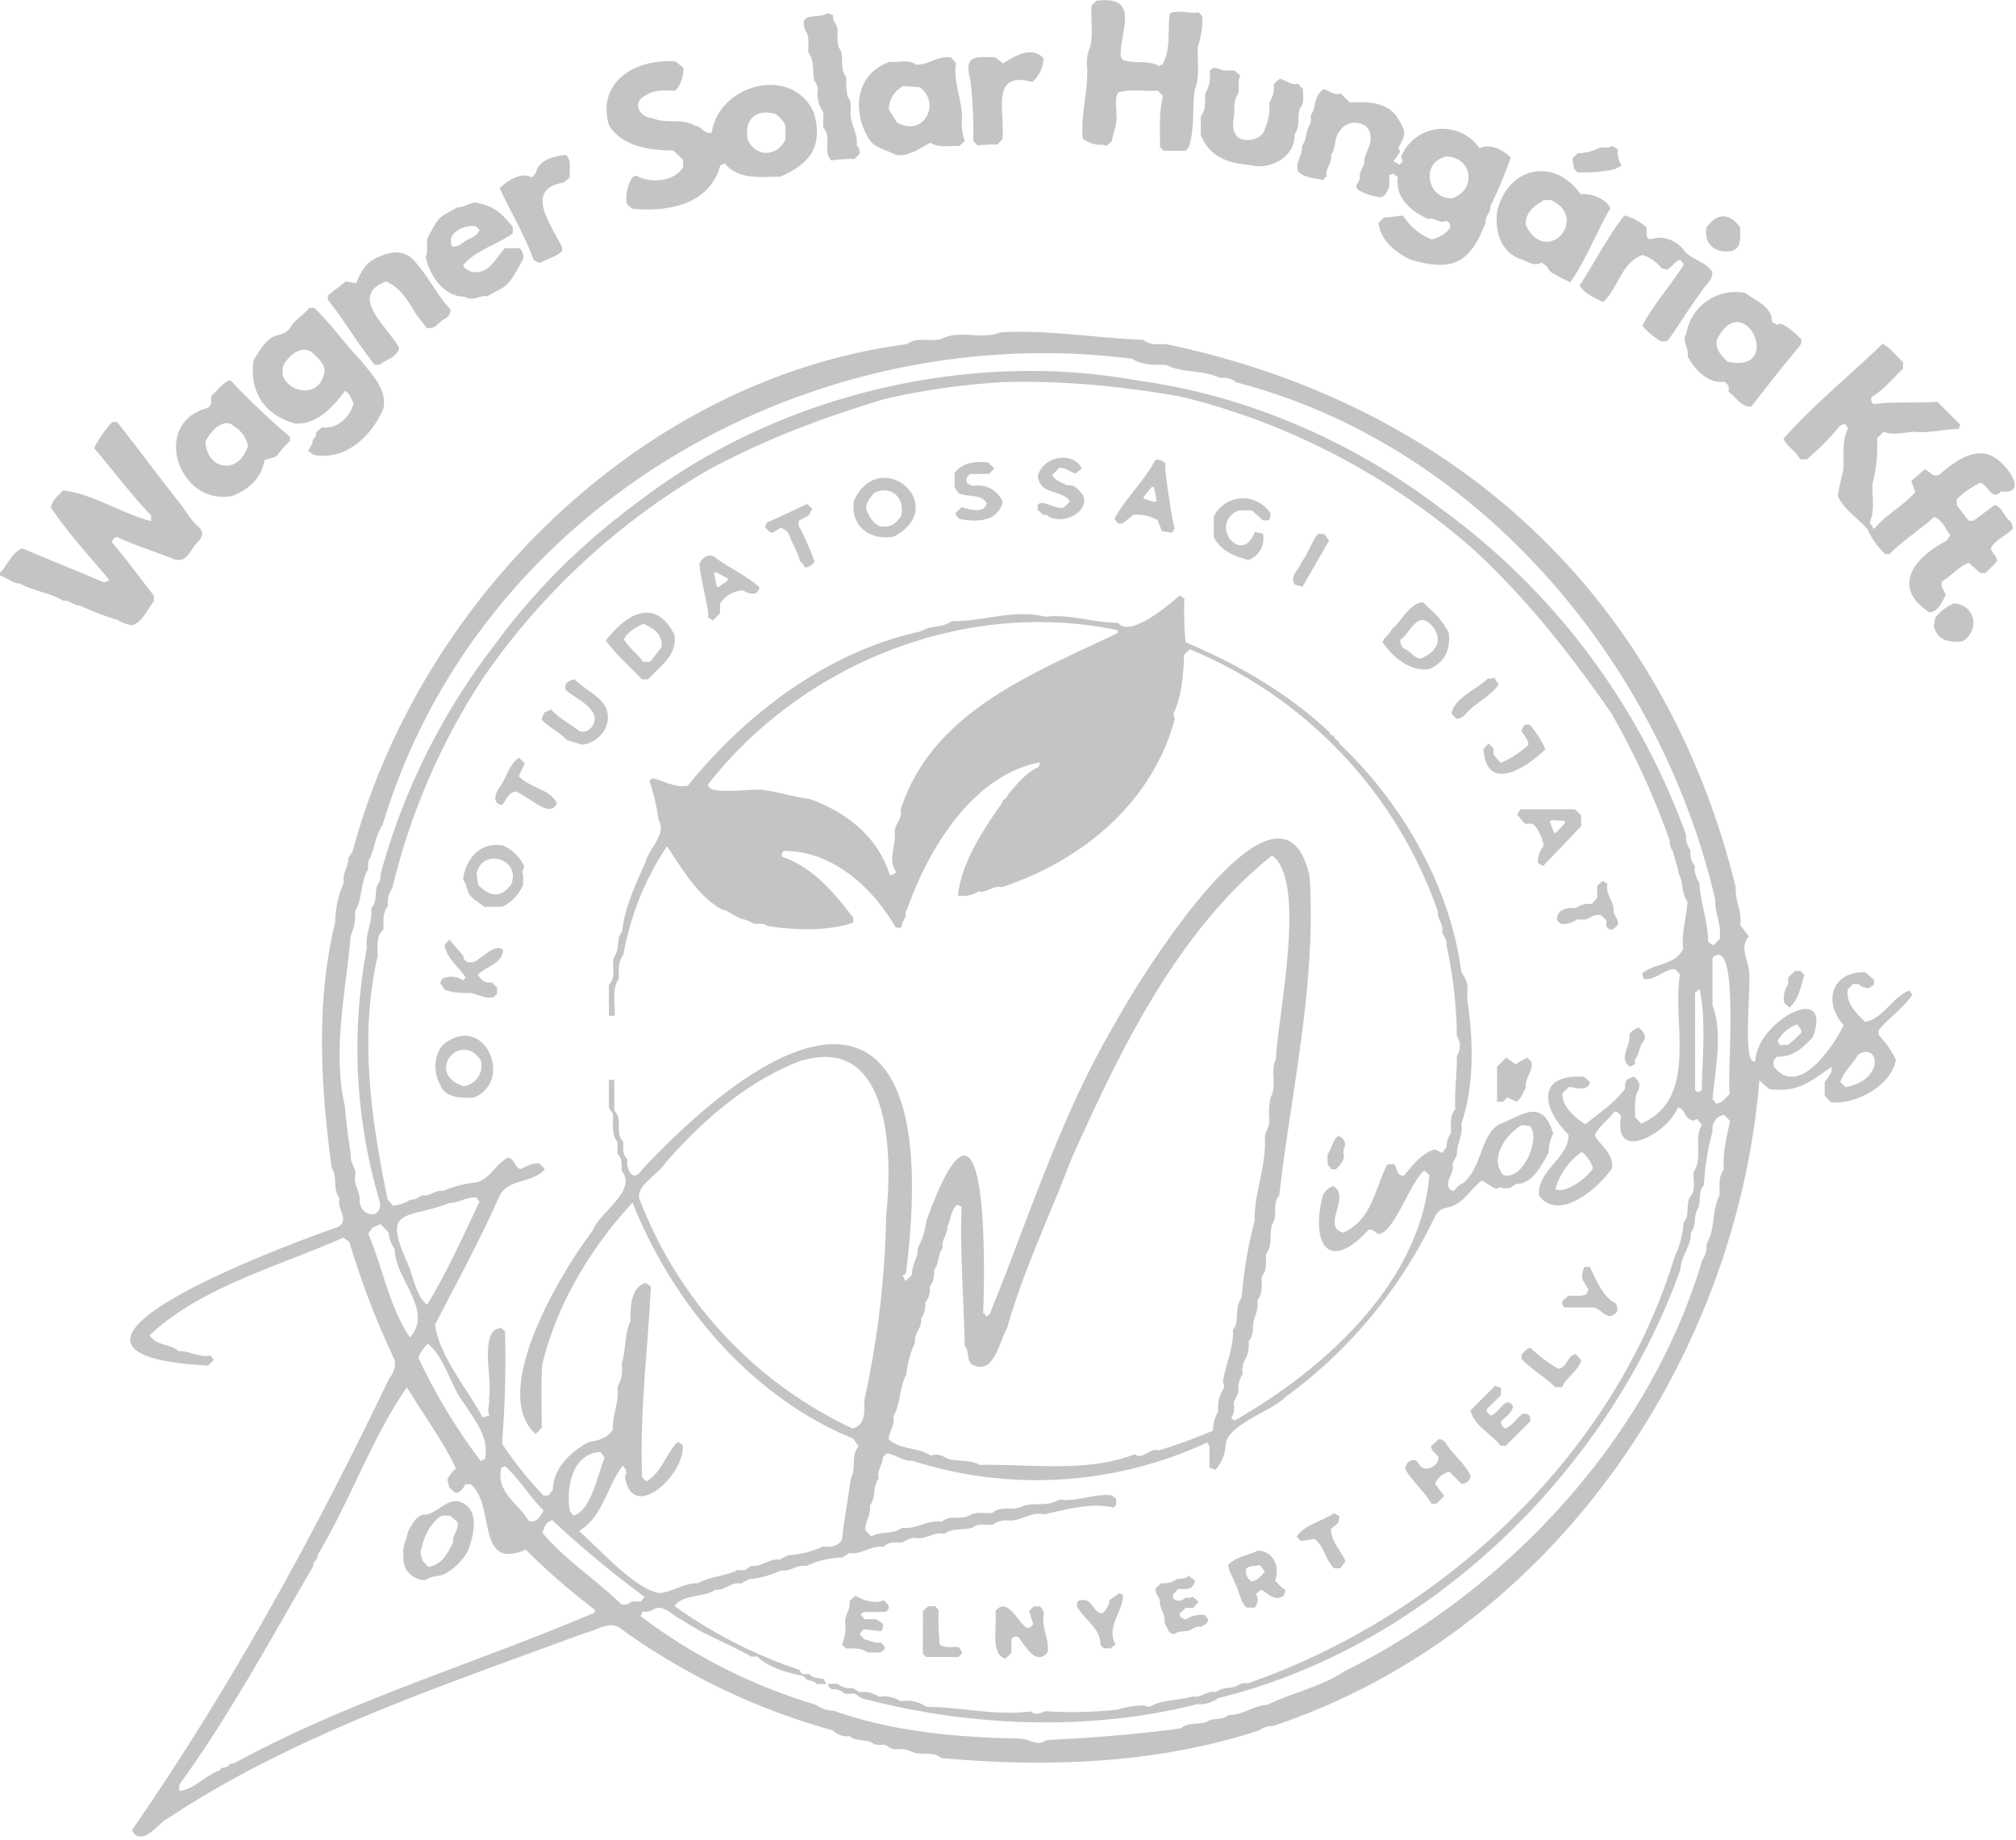 <svg xmlns="http://www.w3.org/2000/svg" width="332" height="303" fill="none"><g fill="#C4C4C4" clip-path="url(#a)"><path d="M318.543 85.14c-2.45 2.15-5.05 3.84-7.41 6.12h-.68a13.308 13.308 0 0 1-2.9-4.06c-1.55-1.89-3.91-3.24-4.9-5.54.22-1.47.59-2.93.94-4.38.1-2.26-.33-4.59.73-6.68l-.35-.68a1.14 1.14 0 0 0-1.2.49 38.676 38.676 0 0 1-5.23 5.24h-1.1c-.6-1.29-2.07-2-2.74-3.39 5-5.63 10.89-10.39 16.3-15.62 1.42.7 2.22 2 3.4 3v1.09c-1.69 1.57-3.16 3.46-5.21 4.67-.06.43-.13.82.35 1.16 3.36-.45 7-.12 10.51-.39l3.76 3.76-.25.73c-2.53 0-4.76.73-7.3.46-1.61.07-3.56.65-5.07 0l-1.08 1.06a23.446 23.446 0 0 1-.71 7.31c-.18 2.2.44 4.51-.51 6.57l.71 1.07c2-2.4 4.73-3.72 6.81-6.07-.23-.64-.44-1.24-.65-1.86l2.24-1.92 1.41 1h.83c2.48-2.1 6-5 9.33-2.86 1.76 1 5.66 6.07 1 5.52-1.67 1.64-2.07-1.09-3.49-1.43a15.137 15.137 0 0 0-3.83 2.71v1l1.95 2.54h.8l3.47-2.57c1.24.32 1.52 1.78 2.42 2.53a1.577 1.577 0 0 1 .55 1.4c-1.06 1.11-2.88 1.76-3.58 3.16.14.85 1.06 1.34 1 2.2l-1.89 1.9h-.84l-1.93-1.69c-1.73.68-2.87 2.2-4.39 3.07-.28 1 .42 1.53.61 2.26-1.17 2.24-1.41 2.5-2.61 2.87-6.51-4.13-2.57-9.12 2.74-11.81l.65-.93c-.89-1.1-1.27-2.46-2.66-3.01Zm-91.54-48.39.88-.89 3.19-.35a9.645 9.645 0 0 0 4.72 3.93 5.746 5.746 0 0 0 3-1.83v-.71l-.59-.59c-.9.74-2-.61-3-.24-2.79-1.2-5.49-3.53-5-6.86l-.71-.61-.7.23v2c-.43.64-.56 1.47-1.42 1.67a10.007 10.007 0 0 1-3.82-1.29l-.24-.54.65-1.26c-.25-.87.5-1.74.71-2.57-.07-1.64 1.33-2.77 1-4.52-.16-2.51-3.89-2.74-4.92-.86-1.15 1.17-.61 2.69-1.55 4.09.26 1.12-1 2.26-.73 3.47l-.64.65c-1.25-.37-3-.3-4.08-1.48-.51-1.57.89-2.71.64-4.12.77-1 .58-2 1.15-3.23.33-.542.434-1.192.29-1.81 1.08-1.53.31-2.9 2.09-4.32.94.1 1.69 1.09 2.85.68l1.51 1.49c2.88-.17 6.36-.13 8 2.74 1.5 2.36 1 2.88 0 4.72.11.25.31.46.25.74l-1.07 1.47 1 .57.55-.52-.29-.73a7.371 7.371 0 0 1 12.91-1.48c1.83-.78 3.87.26 5.17 1.57a79.867 79.867 0 0 1-3.36 8c.12 1-.94 1.67-.78 2.68-2.54 6.68-5.43 8.19-12.37 6.12-2.59-1.23-4.84-3.12-5.29-6.01Zm11.48-11c-4.65.62-3.58 7.07.67 6.91 3.9-1.32 3.49-6.51-.72-6.88l.05-.03ZM21.76 103a6.782 6.782 0 0 1-2.38-.89 46.738 46.738 0 0 1-6.22-2.38c-1 0-1.66-.87-2.66-.82a.75.75 0 0 1-.5-.21c-2.11-1.11-4.58-1.42-6.73-2.59C2 96.1 1.14 95.1 0 94.8v-.48c1.36-1.3 1.87-3.38 3.74-4 4.16 1.84 8.5 3.5 12.72 5.33.68.31.85.3 1.54-.13-3.23-3.91-6.82-7.71-9.62-11.94.28-1.31 1.26-2 2-2.81 4.94.58 9.63 3.81 14.5 5.06v-.93c-3.33-3.49-6.28-7.45-9.39-11.11a20.332 20.332 0 0 1 3-4.3h.78c3.46 4.36 6.77 8.87 10.22 13.25 1.1 1.3 1.83 2.87 3.16 4 .89.77.82 1.51.08 2.37-1.33 1.17-1.84 3.71-4 3-3.12-1.24-6.46-2.25-9.5-3.68a1.11 1.11 0 0 0-.79.9c2.38 2.76 4.56 5.82 6.91 8.77v.9c-1.11 1.36-1.82 3.39-3.59 4Zm106.75-73.9c-3.39 0-6.7.59-9.18-2.18l-.72.33c-1.73 6.52-8.73 7.68-14.51 7.13l-.9-.82a6.303 6.303 0 0 1 1-4.38l.52-.27c2.37 1.31 6.19 1.09 7.78-1.36v-1.24l-1.64-1.53c-3.9 0-8.52-.67-10.6-4.22-2-7.11 4.48-11 11-10.42l1.28 1a5.62 5.62 0 0 1-1.27 3.78c-1.69.05-3.33-.27-4.78.72-2.55 1.06-1.32 3.65 1 3.84 2.32 1 4.88-.11 7 1.25 1.05.05 1.47 1.43 2.71 1.14 1.23-8.17 13.46-11.2 16.88-3.19 1.42 5.44-.58 8.22-5.57 10.42Zm-.72-10.32c-3.33-.9-5.19.77-4.68 4.2 1.39 3 4.85 2.86 6.24 0-.07-2.32.51-2.31-1.56-4.2Zm63.728-2.99-.85-.85c-2.1.13-4.43-.31-6.5.27-.66 1.11-.25 2.49-.33 3.72.23 1.54-.55 2.86-.73 4.3l-.92.84-.47-.24a4.822 4.822 0 0 1-3.41-1c-.37-4.13.94-7.83.72-11.9a6.011 6.011 0 0 1 .53-3.25c.47-2.2.07-4.51.19-6.75l.81-.8c7.35-.92 3.87 4.85 4 9.11l.31.62c1.85.74 4.06-.05 6 1l.58-.25c1.44-2.62.78-5.58 1.2-8.41 1.49-.65 3.13.13 4.75-.17l.59.66a13.1 13.1 0 0 1-.71 4.9c-.17 2.4.4 4.94-.52 7.22-.48 3.16.05 6.36-1 9.47l-.51.55h-3.62l-.6-.6c.02-2.86-.19-5.75.49-8.44ZM51.732 74.94l-1-.68c.28-.56.74-1.05.74-1.54s.8-.83.55-1.47l1-.87c2.42.38 4.64-1.63 5.22-4-.4-.58-.52-1.5-1.41-2-2 2.63-4.71 5.68-8.29 5.36-5-1.39-7.58-5.37-6.77-10.43 1.08-1.7 2.12-3.82 4.3-4.19a2.82 2.82 0 0 0 1.93-1.46c.76-1.18 2.09-1.83 2.89-2.94h.87c2.76 2.62 4.93 5.8 7.58 8.55 1.82 2.36 4.45 4.8 3.8 8-1.94 4.59-6.21 8.59-11.41 7.67Zm-5.18-14.45v1.37c1.22 3 5.8 3.5 6.72 0 .66-1.47-.6-2.55-1.52-3.49-1.81-1.91-4.4.15-5.2 2.12ZM291.81 53l.88.52c.63-.89 3.38 1.74 3.92 2.32a1.435 1.435 0 0 1-.36 1.3c-2.66 3.21-5.28 6.5-7.82 9.8-1.65.22-2.51-1.56-3.75-2.41v-1l-.68-.66c-2.72.39-4.9-2-6.09-4.18.3-1.31-1-2.52-.2-3.74a8.224 8.224 0 0 1 6.449-6.691 8.223 8.223 0 0 1 3.271-.01c1.69 1.33 4.45 2.24 4.38 4.75Zm-9.1 3c-.25 1.56.84 2.69 1.8 3.57C294 61.66 287.2 47 282.71 56ZM158.879 23.22l-.92.84c-1.53-.1-3.32.35-4.74-.55-1.82.9-3.52 2.36-5.68 2-1.5-.83-3.68-1.12-4.56-2.8-2.7-4.64-2-10.59 3.57-12.54 1.33.19 3.15-.47 4.28.48 2.14.06 3.69-1.56 5.79-1.18l.81.89c-.48 3.13 1 6 1 9.11a8.688 8.688 0 0 0 .45 3.75ZM146.369 18l1.32 2.15c4.3 2.57 7.42-3.06 3.79-5.78l-2.71-.2a4.365 4.365 0 0 0-2.4 3.83Zm112.234 28.48a25.146 25.146 0 0 1-2.6-1.33 2.06 2.06 0 0 1-1.14-1.06c-.14-.36-.67-.58-1-.86-1.23.76-2.26-.2-3.43-.55-3.29-1.17-4.26-4.53-3.89-7.77 1.62-7.31 9.32-9.22 13.76-2.92 1.67-.17 4.14.67 4.89 2.31-2.31 3.98-3.95 8.43-6.59 12.18Zm-7.33-9.36c3.43 6.86 10.57-1.18 4.15-4.17h-1.14c-1.64.95-3.14 2.05-3.01 4.17ZM38.354 81.66c-9 1.85-13.65-12.15-4.06-14.49l.48-.66v-1.29c1-.82 1.72-2.1 3.16-2.62 3.084 3.3 6.36 6.415 9.81 9.33v.72a16.876 16.876 0 0 0-2 2.24c-.43.63-1.56.55-2.18.91-.56 3-2.49 4.72-5.21 5.86Zm-4.52-8.89c.27 4.75 5.58 5.48 7 .65a4.89 4.89 0 0 0-2.25-3.18c-1.72-1.65-4.04.87-4.75 2.53Zm240.719-16.55h-1a11.905 11.905 0 0 1-3.09-2.57c1.87-3.58 4.75-6.69 6.85-10.12l-.64-.73c-.91.14-1.26 1.29-2.22 1.59l-.85-.24a6.243 6.243 0 0 0-3.11-2.15c-3.52 1.26-3.95 5.42-6.48 7.75-1.34-.62-3.1-1.43-3.88-2.73 2.51-3.8 4.53-7.95 7.38-11.53a8.836 8.836 0 0 1 3.68 2c-.25 3.1.87 1.37 2.61 1.7a5.147 5.147 0 0 1 3.49 2c1.09 1.53 3.5 1.81 4.65 3.53.3 1.34-1.23 2.27-1.8 3.39-1.98 2.59-3.66 5.52-5.59 8.11ZM54 49.38v-.73l2.95-2.29 1.73.3c.72-1.93 1.73-3.67 3.73-4.35 1.72-.82 3.6-1.16 5.24.09 2.57 2.42 4 5.83 6.52 8.55a1.51 1.51 0 0 1-.91 1.54c-1 .48-1.54 1.87-3 1.51l-1.88-2.46c-1.26-2.13-2.43-4.11-4.78-5.18-6.45 2.37.45 7.6 2.15 11-.5 1.55-2 1.73-3.18 2.71h-.87c-2.76-3.42-5-7.3-7.7-10.69Zm143.75-27.19v-3c.7-1.13.72-1.27.72-3.76a5.36 5.36 0 0 0 .72-3.69c.65-1 1.5-.36 2.31-.13h1.8l.95.85c-.48.92-.13 1.89-.3 2.87a4.396 4.396 0 0 0-.69 2.4c.16 1.52-.66 3 .27 4.49.93 1.49 4.37.9 4.72-.88.644-1.4.913-2.945.78-4.48a4.19 4.19 0 0 0 .72-3l1-.89c.92.17 2 1.2 3 .79l.85.93c-.09.88.28 2.15-.4 2.94-.76 1.41.1 3.05-1 4.48.2 3.68-4.08 6-7.29 5.07-3.58-.24-6.81-1.37-8.16-4.99ZM70.102 42.25c.5-.9 0-1.91.34-3.1 2.11-4 1.83-3.13 4.82-5 1.07.12 2.49-1.09 3.5-.7 2.71.58 4 1.83 5.68 3.92v1.08c-2.59 1.83-6.11 2.78-8.16 5.21.18.63.74.74 1.15 1.05 3.06.7 4-2 5.71-3.83h2.42a1.91 1.91 0 0 1 .58 1.81c-2.82 5.24-2.71 4.19-5.89 6.11-1-.23-2 .57-3 .36a4.092 4.092 0 0 0-1.65-.37c-2.92-.52-4.94-3.7-5.5-6.54Zm8.19-5c-1.83-.26-4.86 1.12-3.86 3.31 1 .24 1.55-.49 2.29-.91.74-.42 1.91-.81 2.27-1.78l-.7-.62Zm57.3-18.76a5.547 5.547 0 0 1-1-3.15 2.138 2.138 0 0 0-.47-2c-.42-1.59.11-3.27-1-4.66-.07-1.13.26-2.59-.47-3.62-1.32-3.36 2.16-1.77 3.67-2.92l.89.37c-.15.75.36 1.31.71 2.07.07 1.14-.27 2.71.52 3.71.55 1.43-.19 3.09.92 4.36a13.776 13.776 0 0 0 .24 3.33c.69.7.5 1.6.47 2.44-.14 1.93 1.27 3.53 1 5.47a1.606 1.606 0 0 1 .46 1.48l-.82.81a25.694 25.694 0 0 0-3.83.24c-1.42-1.52.18-3.86-1.33-5.43l.04-2.5ZM82.281 31c1.33-1.24 3.4-2.73 5.29-1.79a2 2 0 0 0 .78-1.08c.6-1.89 3.13-2.48 4.87-2.61 1 1 .46 2.41.61 3.7l-1 .84c-6.69 1.14-2 7-.24 10.71v.56c-1 1-2.47 1.28-3.71 2l-1-.51c-1.48-4.1-3.76-7.9-5.6-11.82Zm89.556-21.42a5.362 5.362 0 0 1-1.84 3.93c-7.06-2-4.43 5.17-4.92 9.44l-.81.85a19.78 19.78 0 0 0-3.25.16l-.74-.74c.077-3.34-.08-6.682-.47-10-1.13-4.12.74-3.9 4.11-3.77l1.25 1c1.95-1.23 4.77-2.95 6.67-.87Zm146.616 93.59.27-1.48a7.89 7.89 0 0 1 3.07-2.31c3.4.21 4.4 4.26 1.43 6.25-2.15.19-4.03.01-4.77-2.46ZM286.546 37.4c0 1.46.4 3.29-1.29 3.94-2.69.43-4.72-1-4.23-3.88 1.9-2.59 3.85-2.27 5.52-.06Zm-26.754-9.02-.53-.53-.34-1.71.91-.91a7.74 7.74 0 0 0 3.66-.93c.57-.1 1.31.23 2-.26l.93.54a4 4 0 0 0 .64 2.68l-1.14.62a25.233 25.233 0 0 1-6.13.5Zm34.681 133.75V161l1.15-1.08h.91l.63.7c-.73 2.08-.84 3.82-2.47 5.33l-.89-.81a4.176 4.176 0 0 1 .67-3.01ZM165.188 62.94c-25.42 1.45-50.39 11.18-69.57 28.79l-.29-.29c26.53-27.71 72.29-37.67 106.48-24.75-11.81-2.4-24.13-4.14-36.62-3.75Zm-58.495 48.95h-1c-2-2.19-4.18-4-5.92-6.39 3.34-4.36 8.09-7.26 11.31-.91.47 3.28-2.37 5.19-4.39 7.3Zm-.78-9.16c-1.23.67-2.5 1.26-3.17 2.57.82 1.36 2.27 2.45 3.17 3.69h1.15l1.87-2.37c.26-2.15-1.33-3.18-3.02-3.89Zm121.743 2.98c.4-.82 1.25-1.28 1.55-2.1 1.7-1.32 2.84-4.23 5.1-4.41 2.64 2.4 3 2.82 4.24 4.91.42 2.81-.57 5-3.24 6.11-3.13.4-6.06-2.07-7.65-4.51Zm6.31 2.74c3.07-1.17 3.86-3.78 1.2-6-2-1.35-3.09 2-4.53 2.89a1.468 1.468 0 0 0 .83 1.61c.96.42 1.35 1.44 2.53 1.5h-.03ZM77.997 180.78c-2 .09-4.74.1-5.54-2.21-1.27-2.17-1-5.95 1.44-7.15 6.25-3.86 10.58 6.8 4.1 9.36Zm1.2-6.09c-3.3-5.14-9.35 2.1-2.86 4.21a3.385 3.385 0 0 0 2.908-2.785 3.39 3.39 0 0 0-.058-1.425h.01Z"/><path d="M140.627 82.43c4.41-9.21 16 .89 6.58 5.95-4.03.69-7.21-1.74-6.58-5.95Zm4.37 4.28c1.89.08 2.25-.3 3.36-1.63.86-2.81-1.5-5.37-4.4-3.89-.59.67-1.59 1.92-1.25 2.84.5 1.03.96 2.15 2.29 2.68Zm-62.135 52.55a6.935 6.935 0 0 1 3.47 3.45l-.34 1c.36.66.06 1.41.16 2a7.004 7.004 0 0 1-3.45 3.64h-3c-.89-.87-2.52-1.47-2.71-2.87 0-.14-.23-.27-.21-.38.09-.62-.63-1-.49-1.6.6-3.3 3-5.92 6.57-5.24Zm1.32 6.43c1.71-4.29-4.87-6.15-5.71-1.75l.29 1.82c1.91 1.92 3.61 2.24 5.42-.07Zm85.308 119.64.76-.76h1a1.707 1.707 0 0 1 .57 1.8c-.16 2 1 3.71.71 5.75-1.83 2.36-3.7-1-4.79-2.45a.922.922 0 0 0-1.17.26v2.26l-1 1c-2.58-.71-1.29-5.66-1.65-7.83 1.94-2.48 3.58 1.67 5.13 2.73.64.18.81-.36 1.1-.56l-.66-2.2Zm32.808-7.62c1.4-1.42 2.95-1.39 4.87-2.33 2.05.07 3.78 2 2.82 5 .56.45.93 1.14 1.73 1.44l-.3 1c-1.48 1-2.46-.3-3.76-1l-.83.73a1.772 1.772 0 0 1-.24 2.23h-1.3c-1.09-1.06-1.22-2.89-2-4.21-.29-.96-1.02-1.83-.99-2.86Zm2.91.7a1.998 1.998 0 0 0 .9 2.06c.9-.23.91-.23 2.19-1.59l-.82-1.12c-.81.24-1.71 0-2.27.65Zm35.473-14.02-2-2a3.388 3.388 0 0 0-2.35 2l1.5 2-1.27 1.27h-.83c-1.18-2.06-3.2-3.7-4.34-5.74.2-1 .66-1.53 1.78-1.42.202.227.392.464.57.71.8 1.48 3.44.22 3.12-1.33-.51-.54-1.15-1-1.2-1.68l1.34-1.2a1.532 1.532 0 0 1 1.16.82c1.21 1.78 3.09 3.29 4.05 5.27a1.576 1.576 0 0 1-.53.927c-.28.237-.634.369-1 .373ZM80.997 161.81l.87.85v1l-.6.59c-1.57.31-2.68-.65-4.13-.72a11.005 11.005 0 0 1-3.85-.48l-.81-1.13.36-.74a3.532 3.532 0 0 1 3.41.28l.45-.45c-1.24-1.87-3.14-3.22-3.5-5.34l.79-.91 2.36 2.71c-.13.52.35.71.61 1h1c1.48-.61 3.32-3.06 4.88-2.07 0 2.3-2.73 2.71-4.15 4.13.55.9 1.23 1.47 2.31 1.28Zm123.001-77.75c-5.14 2.19.51 9.33 2.65 3.54l1.33.3a3.738 3.738 0 0 1-2.43 4.35c-2.23-.71-4.4-1.38-5.65-3.75v-3.44a5.356 5.356 0 0 1 4.01-2.929 5.351 5.351 0 0 1 4.69 1.629c.73.76.77.93.38 1.94h-1l-1.81-1.64h-2.17ZM89.18 118.5l.43-1.13 1.15-.52c1.37 1.52 3 2.27 4.59 3.5 1.54.69 2.89-1.07 2.52-2.56-.88-2-3.25-2.82-4.76-4.2v-.85a2.158 2.158 0 0 1 1.55-.85c1.38 1.45 3.35 2.3 4.64 3.89 2.09 2.82-.19 6.51-3.4 6.87l-2.51-.74c-1.23-1.3-2.93-2.08-4.21-3.41Zm83.133-33.72h-.58l-.85-.85v-.71l.34-.34c1.38-.21 2.62 1.08 4 .7l1-1c-1.45-2.1-4.89-.91-5.31-4.15.83-3.35 5.82-4.18 7.24-1.26l-1 .8c-1-.23-1.69-1-2.74-.9l-1.11 1.14c.44 1 1.49 1.18 2.39 1.73 1.27-.25 1.94.76 2.67 1.61 1.23 2.98-3.89 5.15-6.05 3.23Zm-33.672 186.05a6.465 6.465 0 0 0 .54-3.57c-.1-1.29.95-2.19.73-3.56l.93-.87c1.36.73 3.16 1.4 4.71.74.61.64 1.36 1.19.26 1.92h-3.57l-.52.43.66.76h1.92l1.09.76a1.468 1.468 0 0 1-.31 1.22l-2.84-.33-.7.77.81.91c.93.15 1.73.75 2.71.5l.6.69v.46l-.67.51h-2.13c-1.07-.82-2.33-.66-3.54-.66l-.68-.68Zm55.573-5.02.24.59.8.35a4.606 4.606 0 0 1 3.09-.76 1.463 1.463 0 0 1 .62.94c-.15.54-.7.66-1.13 1a2.092 2.092 0 0 0-1.57.41c-.92.62-2 .05-2.91.84l-.78-.35c-.23-.45-.5-1-.82-1.59.28-1.25-.9-2.4-.72-3.67-.27-.64-.84-1.18-.71-2l.92-.84a3.258 3.258 0 0 0 2.32-.51c.73-.39 1.52 0 2.16-.67l1.09.77c-.4 1.62-1.34 1.41-2.78 1.38l-.83.89c-.33 1.24 1.34 1.32 2 .56.41-.08.87.18 1.19-.21l1 .88-.89 1h-1.23l-1.06.99Zm53.016-31.73c-.16.69.31.88.62 1.22 1.21-.49 1.87-1.64 2.85-2.43 1-.18 1.46.3 1.29 1.24l-4 4h-.89c-1.46-1.95-4.48-3.37-4.92-5.83l4.06-4.05.94.33v1.22l-2.37 2.36c-.07.46.37.66.69 1 1.38-.28 2.44-3.47 3.66-1.56-.11 1.17-1.29 1.79-1.93 2.5ZM165.143 82.69c-.9 3.33-4.39 3.32-7.14 2.78-.24-.28-.71-.48-.56-1.06l.93-.89c1.24.41 3.82 1.15 4.12-.66-1-1.64-3.1-.86-4.66-1.66l-.63-.94v-2.33c1.16-1.66 3.24-2 5.53-1.77l1 1-.85.9h-3.15l-.57.68v.68a1.57 1.57 0 0 0 1.47.56 4.372 4.372 0 0 1 4.51 2.71Zm84.446 92.6 1.89-1.11.73.7c.34 1.51-1.2 2.82-.92 4.24-.51.88-.75 1.81-1.54 2.33l-1.53-.72-.68.75h-1v-5.8l1.52-1.49 1.53 1.1Zm2.141-52.64c-.12-1-.84-1.58-1.2-2.37l.55-.93h.83a16.199 16.199 0 0 1 2.58 4.05c-3.09 3.1-9.78 7.32-10.17-.05l.83-.89.82.82v1l1.16 1.38a16.076 16.076 0 0 0 4.6-3.01Zm7.742 26.93a3.828 3.828 0 0 1 2.69-.7l.86-1v-2l.91-.79.78.47c-.39 1.81 1.28 3 1 4.75.29.68.86 1.22.73 2-.63.67-1.2 1.3-1.91.24v-1l-.89-.83a2.669 2.669 0 0 0-1.92.46c-.6.44-1.35.23-2 .25a3.89 3.89 0 0 1-2.74.72l-.57-.61c-.12-1.7 1.66-2.14 3.06-1.96ZM82.707 132.57c-1.81-.15-1.07-2.18-.35-3 1.1-1.61 1.44-3.56 3.08-4.78l1 .92-1 2.12c1.71 1.93 5.11 2.08 6.28 4.47-1.18 2.7-4.72-1.3-6.84-1.94-1.16.17-1.51 1.41-2.17 2.21Zm45.935-45.66c-.71.31-1.24.92-1.8.79l-.85-.86.27-.75c2.22-1 4.42-2 6.64-3.09l.87.78-.62 1.13-1.54.81a1.356 1.356 0 0 0 .2 1.38 56.097 56.097 0 0 1 2.34 5.37 2.077 2.077 0 0 1-1.54 1l-.71-1-.12.13c-.28-1.54-1.23-2.84-1.74-4.31-.32-.74-.4-.79-1.4-1.38Zm49.087 176.69c2.42-.58 2.15 2.22 3.86 2.1a3.296 3.296 0 0 0 1.13-2.16l1.6-1.13.64.26c0 2.74-2.87 5.3-1.25 8.16l-.83.65h-1.11l-.55-.55c.09-2.77-2.66-4.1-3.86-6.37 0-.27-.13-.69.37-.96Zm43.85-6.49-.83 1.19h-1.06c-1.4-1.41-1.57-3.54-3.18-4.82l-2.26.32-.71-.71c1.3-2 4.22-2.51 6.15-3.89l.91.55-.22 1.07-1.19 1c-.06 1.95 1.61 3.52 2.39 5.29Zm41.044-41.76h-4.93c-.43-.24-.48-.61-.37-1.11l.93-.81c.9-.15 2 .27 3-.3l.35-.69-1-1.7a3.445 3.445 0 0 1 .33-2.07h.87c1 1.94 1.87 4.31 3.69 5.68.8.24.88.87.86 1.59-1.41 1.83-2.14.13-3.73-.59Zm-110.626 49.99.86-.79h1.14l.58.62a37.16 37.16 0 0 0 .19 5.69c1 .68 2 .29 3.11.44l.52.7v.37l-.55.54h-5.34l-.53-.53.02-7.04ZM259.473 223l.95 1c-.53 1.78-2.391 2.78-3.181 4.47h-1.099c-1.72-1.65-3.85-2.92-5.581-4.64v-.75c.491-.3.701-1 1.491-1.08a23.944 23.944 0 0 0 4.569 3.44c1.55-.25 1.381-2.1 2.851-2.44ZM214.507 96.63l-1.29-.33c-.91-1.47.72-2.47 1.18-3.79 1.09-1.44 1.56-3.22 2.65-4.58h1l.83 1.1-4.37 7.6Zm25.402 21.78-.87-.86c.43-2.68 4.26-4 6.07-5.88l.21.16.79-.23.44.82.16-.16v.63c-1.53 2-3.85 2.93-5.44 4.82a2.434 2.434 0 0 1-1.36.7Zm29.358 56.81-.84.49c-2.05-1.49.28-3.48-.14-5.31.375-.568.95-.974 1.61-1.14.89.77 1.43 1.53.52 2.53-.49.85-.47 1.9-1.13 2.67-.12.13-.02.46-.02.76Zm-50.634 14.87c.78-1 .74-2.27 1.78-3a1.54 1.54 0 0 1 1.08 1.72c-.24.407-.312.891-.2 1.35.14 1.06-.64 1.73-1.28 2.42h-.78l-.6-.83v-1.66ZM70.076 260.23a3.524 3.524 0 0 1-3.487-2.483 3.522 3.522 0 0 1-.123-1.517c-.31-1.53.53-2.59.72-4 .67-1 1-2.23 2.42-2.76 2.12.21 3.71-2.66 6-2.17 3.53 1.1 2.46 5.51 1.42 8.2a9.428 9.428 0 0 1-4 3.82c-.96.34-1.93.2-2.95.91Zm4.55-6.23c-.22-1.2 1.08-2.07.69-3.37l-1.25-1h-1.25c-1.22.5-3 2.93-3.35 5.34-.45.57 0 1.46.14 2.1l.92 1c2.26-.35 3.16-2.17 4.1-4.07Z"/><path d="m314.928 163.84-.5-.7c-2.77 1.07-4.39 4.7-7.29 5.17-1.49-1.57-3.2-3.05-2.83-5.38l.84-.86h1c.38.58 1 .53 1.55.74l.92-.67v-.75l-1.43-1.25c-5.58-.19-7 4.93-3.57 8.7-1.8 3.71-7.52 12.11-11.53 6.77v-1l.59-.59c2.55.15 4.33-1.51 5.9-3.26 3.32-9.43-9.42-2.38-9.48 4-2.34 1-.58-12.92-1.1-15.06-.24-2-1.5-3.61 0-5.5l-1.42-1.86c.36-2.24-.9-4-.72-6.16-11.76-47.88-46.1-79.44-93.74-89.49-1.32 0-2.71.22-3.83-.72-7.83-.29-15.63-1.68-23.53-1.23-3 1.22-6.28-.33-9.29.88-1.89.94-4.27-.32-6.13 1.07-43.34 5.62-80.1 41.84-91.28 83.58l-.71 1.06c.08 1.28-1 2.56-.72 4a17.28 17.28 0 0 0-1.44 6.62c-3.19 13.05-2.38 27.05-.56 40.38 1 1.61.12 3.53 1.3 5-.57 1.8 1.88 3.74-.43 4.81-9.69 3.37-56.12 20.86-21.26 22.78l.94-.93-.46-.73c-2 .42-3.46-.84-5.26-.7-1.56-1.36-3.61-.76-4.81-2.66 8.65-8.07 21.23-11.28 31.88-16.07l1 .72a138.163 138.163 0 0 0 7.47 19.45 3.684 3.684 0 0 1-.89 3c-12.34 25.77-26.06 50.84-42.38 74.43 1.54 3 4.16-1 5.83-1.89 21-13.92 45.44-21.94 68.65-30.54 1.83-.37 4-2 5.69-1a109.31 109.31 0 0 0 35.27 17 3.275 3.275 0 0 0 2.77.94c1.16 1 2.61.41 3.83 1.19.49.41 1.4.18 1.92.24.69.28 1.1.78 1.88.72a4.903 4.903 0 0 1 2.7.46c1.51.65 3.39-.2 4.74 1 17.8 1.62 35.74.89 52.36-4.56a3.617 3.617 0 0 1 2.27-.72c46.25-15.39 76.4-60.77 80.09-106.31l1.66 1.43c4.81.52 6.57-1.14 10.24-3.68v.82l-1.13 1.74v2.23l1.05 1.05c4.12.43 10-2.83 10.67-7a16.674 16.674 0 0 0-2.85-4.12v-.75c1.8-2.15 4.01-3.58 5.56-5.84Zm-18.93 4.87.64.93v.47a24.554 24.554 0 0 1-2.18 2h-1.36l-.36-.64a5.817 5.817 0 0 1 3.26-2.76Zm-235.36 34.47.71-1 1.33-.57 1.32 1.39a5.17 5.17 0 0 0 1 2.69c0 5 6.5 10.05 2.52 14.59-3.36-4.92-4.52-11.58-6.88-17.1Zm9.69 11.71c-1.94-1.56-2.19-4.67-3.28-7-4.18-9.23 0-7 6.93-9.75 1.46 0 2.79-1 4.46-.91l.52.71c-2.62 5.5-5.37 11.69-8.63 16.95Zm6.26 16.47c1.66 2.71 4 5.32 3.3 8.93l-.73.33a94.885 94.885 0 0 1-10.26-17 6 6 0 0 1 1.57-2.31c2.88 2.34 3.65 6.96 6.12 10.05Zm21.32 34.25c-19.37 8.29-40.57 14.49-59.42 24.85-.57-.19-.78.42-1.21.57-.43.15-.9.05-1.09.56-2.38.75-4.24 3.21-6.67 3.37v-1c8.24-11.37 15-23.89 22.06-36-.11-.76.85-1.09.73-1.85 5.31-8.82 9-19.47 14.71-27.62 2.6 4.36 6 8.91 8.08 13.39a4.823 4.823 0 0 0-1.43 1.82l.33 1.3 1 .87c.79 0 1.24-.67 1.66-1.42h.84c4.18 3.32.76 14.37 9.08 10.78a111.858 111.858 0 0 0 11.39 9.91l-.06.47Zm-15.36-23.84.61-.29c2.38 2.07 4 5 6.37 7.29-.54.87-1 2.09-2.43 1.74-1.84-3.03-5.42-4.68-4.55-8.74Zm21.49 22a1.826 1.826 0 0 1-1.71.46c-4.18-4.06-9.23-7.32-13-11.76.32-.9.51-1.81 1.64-2.08a171.294 171.294 0 0 0 15.2 12.63l-.63.75h-1.5Zm-5.18-24.67.72 1c-1.06 2.41-2.24 8.87-5.17 9.52-.12-.19-.28-.42-.44-.65l-.08.08c-.74-3.65.2-9.67 4.97-9.9v-.05Zm185.05-46.51c-1 1.32-.67 2.83-.72 4.28-1.34 2.47-.63 5.6-2.16 8a3.814 3.814 0 0 1-.71 2.7c-8.61 29.17-31.89 54.25-58.92 67.7-3.86 2.58-8.62 3.51-12.75 5.54-2 0-4.18 1.79-6.36 1.66-1.12 1-2.58.32-3.69 1.2-1.45.37-2.92 0-4.19 1-7.28 1-14.74 1.55-22.1 1.93-1.46 1.18-2.82-.28-4.42-.26-10.4-.19-20.95-1.15-30.49-4.55a5.254 5.254 0 0 1-3-1 91.204 91.204 0 0 1-28.91-14.6l.36-.79a2.467 2.467 0 0 0 2-.47c1.62-.61 3.1 1.35 4.55 1.91 3.6 2.49 7.59 3.84 11.32 6h1c1.83 1.79 5 2.72 7.57 3.18l.58.62c.62.18 1.25.22 1.63.72h1.59l-.47-.82c-.89-.22-1.73-.09-2.3-.81h-1.23l-.46-.71a77.282 77.282 0 0 1-20.54-10.5c1.55-2.09 4.66-1.27 6.74-2.71 1.36.27 2.74-1.35 4.13-1l1.39-.71a15.716 15.716 0 0 0 5.27-1.45c1.39.27 2.68-1 4.14-.72a14.75 14.75 0 0 1 6-1.41l1.11-.75c2 .37 3.61-1.32 5.64-1 .88-.93 2-.68 3.07-.72.75-.36 1.34-.88 2.31-.71 1.64.17 3-1.09 4.65-.73 1.32-1 3.06-.54 4.62-1 .9-.81 2.25-.38 3.3-.48a3.784 3.784 0 0 1 2.68-.71c2.06.18 3.67-1.56 5.76-1 3.74-.78 7.59-2 11.52-1.12l.39-.47v-1l-.76-.55c-2.86-.31-5.72 1.09-8.64.71-2 1.3-4.29.29-6.29 1.2-1.49.69-3.29-.28-4.69 1-1.2.09-2.85-.3-3.95.5-1.41.61-3.12-.19-4.34.94-2.41-.41-4.25 1.34-6.65 1-1.42 1.17-3.46.48-5 1.44l-.93-1c-.25-1.35 1-2.64.69-4.12 1.09-1.37.39-3 1.44-4.45-.32-1.38.69-2.25.72-3.54l.61-.59c1.49.17 2.68 1.33 4.28 1.23a66.818 66.818 0 0 0 48.46-3l.42.53v3.57l1 .37a6.862 6.862 0 0 0 1.66-3.89c-.12-3.42 7.4-5.61 9.9-8.12a78.24 78.24 0 0 0 24.26-29.06c.73-1.43 1-1.83 2.42-2.14 2.64-.55 3.63-3 5.62-4.43l2 1.24c.22 0 .69.22 1-.2.52.45 1.14.13 1.61.23l1-.7c2.79 0 4.21-3.11 5.4-5.18a6.409 6.409 0 0 1 .75-3.11c-1.7-5.45-4.4-3.55-8.3-1.77-3.77 1.25-3.18 7.31-6.65 10-.69.19-1 .87-1.51 1.25-2.17-.86.42-3-.16-4.5.27-.51.49-.94.76-1.44-.16-1.71 1.08-3.32.71-5.13 2.16-6.28 2-13.84 1-20.36-.13-2.05.49-2.49-1-4.68-1.77-13.93-9.74-27.9-20.08-37.59 0-.54-.66-.55-.78-1-.12-.45-.81-.31-.8-.85-6.9-6.49-15-11.14-23.75-14.86a56.753 56.753 0 0 1-.19-7.19l-.8-.52c-1.59 1.47-8.2 7.06-10.11 4.51-4.07 0-7.82-1.49-12-1-5.11-1.34-10.47.86-15.39.71-1.58 1.18-3.46.65-5.08 1.69-15.2 3.26-28.72 13.44-38.41 25.44-2.27.32-3.77-.77-5.8-1.24l-.51.44a34.205 34.205 0 0 1 1.5 6.4c1.42 2.35-1.55 4.65-2.13 6.94-1.59 3.6-3.51 7.6-3.84 11.44-1.06 1.22-.38 2.7-1.2 4-.82 1.3.42 3.53-1 4.74v5.16h.93c.2-2-.57-4.33.7-6.06 0-1.46-.15-2.75.75-4a46.665 46.665 0 0 1 7.18-17.85c2.53 3.67 4.85 8 9 10.38 1.27.22 2.32 1.38 3.62 1.66.65.05 1.08.51 1.87.74.51 0 1.57-.14 2 .34 4.47.68 9.81.93 14.19-.56v-.81c-3.14-4.09-6.57-8.24-11.62-10-.22-.19-.3-.54.2-1 8 0 14.63 6 18.42 12.65h.86a5.504 5.504 0 0 1 .66-1.6c.33-.42-.14-1 .32-1.32 3.5-10.13 11-22.38 22-24.31-.13.29-.24.52-.38.8-2 .86-3.55 2.86-5 4.54-.07.64-.93.74-1 1.41-3.11 4.4-6.7 9.89-7.21 15.2a4.868 4.868 0 0 0 3.36-.68c1.22.31 2.62-1.1 3.86-.71 13.32-4.42 24.75-13.9 28.49-27.73a1.208 1.208 0 0 1 0-1.34c1.19-2.86 1.39-6.1 1.53-9.23l.93-.88a72.595 72.595 0 0 1 40.84 43.13c-.16 1.25 1.05 2.2.72 3.51.3.66.85 1.26.71 2.11a70.94 70.94 0 0 1 1.7 14.95 2.918 2.918 0 0 1 0 3.28c.08 2.82-.42 5.82-.24 8.75-1 1.16-.67 2.64-.72 4a3.602 3.602 0 0 0-.72 2.22l-.68 1-1.32-.59c-2.25.77-3.6 2.64-5 4.32-1.24.15-1.16-1.28-1.59-1.86h-1.15c-2.05 3.86-2.48 9.11-7.26 11.26-3.73-.94 1.35-5.94-1.67-7.68a3.015 3.015 0 0 0-1.71 1.54c-2 7.77.78 13 7.56 5.65a1.76 1.76 0 0 1 1.44.71c2.66.13 5.15-8.21 7.69-10.45l.85.72c-1.38 17.64-17.18 31.94-32 40.42l-.64-.3a3.537 3.537 0 0 0 .47-2.15c-.22-1 .9-1.66.72-2.7a4.298 4.298 0 0 1 .71-2.48 3.717 3.717 0 0 1 .55-2.65 4.611 4.611 0 0 0 .41-2.68 3.464 3.464 0 0 0 .72-2.36c0-1.57 1.07-2.73.72-4.44.94-1.11.7-2.5.73-3.84.71-1.17.71-1.17.71-3.76 1.12-1.41.51-3.27 1-4.9 1.06-1.46-.08-3.35 1.18-4.79 2-17.42 6.13-34.74 5-52.55-4.71-21.06-28.46 17.51-31.9 24-9 15.06-14.22 32-20.79 48.12l-.57.39c-.06-.1-.18-.34-.31-.58l-.19.13c.4-9.93.58-42.83-9.35-15.32a13.222 13.222 0 0 1-1.44 4.56c.15 1.37-1.08 2.86-.89 4.28l-1.08 1.08c-.15-.26-.31-.52-.53-.87l.57-.36c5.9-46.64-15-47.37-43.51-17.07-1.41 2.29-2.7-.23-2.33-1.78-.89-.74-.7-1.83-.72-2.84-1.49-1.57.08-3.62-1.46-5.13v-5.09h-.89v4.63l.67 1c.1 1.52-.35 3.28.73 4.58V190c.64.73.71 1 .71 2.83 2.66 3.34-3.73 6.82-4.8 9.89-5.19 6.76-17.13 26.61-9.37 33.47l1-1c0-3.3-.16-7.06.08-10.4 2.3-9.81 8-19.33 14.88-26.72 6.55 16.62 19.63 32.11 36.37 38.88l.84 1.28c-1.29 1.55-.36 3.61-1.28 5.32-.45 3.35-1.08 6.61-1.44 10-.79 1.33-2 1.24-3.12 1.16a15.495 15.495 0 0 1-5.75 1.43l-1.42.74c-1.55-.27-3 1.26-4.61 1l-1.06.72h-1.44v.1c-2.12.93-4.33.95-6.37 2.06-2.07-.08-4.07 1.36-6.14 1.62-4-.37-10.06-7.35-13.4-10.21 4-2.4 4.67-7.63 7.22-10.78l.5.68c-.08.21.24.67-.18 1 1.14 8.07 10.13-.39 9.51-5.11l-.79-.48c-2 2-2.63 5-5.1 6.46-.31 0-.49-.39-.77-.58-.44-10.58.93-21 1.44-31.45l-.83-.62c-2.53.71-2.55 4.08-2.53 6.28-1 2.21-.74 4.74-1.45 7.1a5.665 5.665 0 0 1-.71 3.8c.38 2.61-.89 4.42-.72 6.88-.58 1.36-2.53 2-3.89 2.11-3 1.55-5.94 4.3-6 7.86l-.75 1h-.79a60.473 60.473 0 0 1-6.85-8.56 171.5 171.5 0 0 0 .5-18.43l-.59-.59c-3.87 0-1.36 8.79-2.06 11.54.22 1.05-.4 1.76.09 2.87l-1.12.3c-2.55-4.77-7.14-10-7.84-15.29 3.62-7 7.43-14 10.6-21.17 1.45-2.92 5.6-2.13 7.47-4.41l-.85-.94c-1.18-.17-2.14.46-3.18.92-.93-.34-.91-1.67-2-1.91-2.11 1.08-2.76 3.31-5.19 4.09-1.897.17-3.754.643-5.5 1.4-1.2-.28-2.21 1-3.47.74-.6.26-1.14.82-1.93.7a6.282 6.282 0 0 1-2.88 1l-.87-1c-2.68-12.86-4.72-26.85-1.68-40 .07-1.53-.35-3.3 1-4.52 0-1.3-.21-2.75.73-3.85a4.15 4.15 0 0 1 .71-2.94 109.788 109.788 0 0 1 15.08-34.8 115.123 115.123 0 0 1 36.83-34c11-6 22.71-10 34.34-13.26-26.47 2.84-52.86 19.29-69.52 42.16A108.122 108.122 0 0 0 62.668 144a2.63 2.63 0 0 1-.53 1.79c-.49 1.31.07 2.59-1 3.8.27 2.25-1.06 4.27-.72 6.54a88.69 88.69 0 0 0 2.18 42c.12 3-3.41 2.07-3.37-.41.11-1.55-1.13-2.6-.71-4.26.11-1.2-.94-2-.73-3.19-.43-2.69-.75-5.36-1-8.12-2.1-9.14.19-18.81.95-28a7.827 7.827 0 0 0 .72-4c1.2-1.93.94-5.1 2.16-7v-1.2c1.19-2.17 1-4 2.4-6.11 15.85-52.75 70.66-83.55 123.48-76.74 1.56 1.07 3.71 1 5.53 1 2.8 1.39 6 .77 8.93 2.15a3.438 3.438 0 0 1 2.68.74c39.74 10.29 69.71 46 78.83 85.16-.1 2.21 1.11 4.24.72 6.5l-.95 1c-.45-.1-.45-.1-.94-.56 0-3.32-1.29-6.45-1.45-9.74a3.918 3.918 0 0 1-.73-2.74 3.157 3.157 0 0 1-.631-1.193 3.159 3.159 0 0 1-.079-1.347 3.653 3.653 0 0 1-.73-2.52 114.203 114.203 0 0 0-40.05-53.53c-18.6-14.32-42.36-23-65.58-22.08v.4c26 .66 50.76 11 70 27.61 9.07 8.22 16.59 17.81 23.32 27.54a125.885 125.885 0 0 1 9.63 21.04 2.14 2.14 0 0 0 .47 1.59c.29 1.31.8 2.52 1 3.79.77 1.45.41 3.28 1.43 4.57-.11 2.51-1.05 5.26-.7 7.77-1.32 2.74-4.55 2.33-6.7 4a1.119 1.119 0 0 0 .31 1c1.85.23 3.31-1.7 5.09-1.63l.76.84c-1.34 8.13 3.18 20.43-6.38 24.6l-1-1.05c0-1.25-.2-3.16.5-4.44.51-1 0-1.64-.66-2.23-1.33.35-1.5.6-1.52 2-1.76 2.41-4.24 3.93-6.51 5.83-1.74-1.07-3.85-2.92-3.79-5.08l1.08-1.07c1.07.07 2.95.9 3.5-.78l-1-.89c-7.93-.54-6.94 5.22-2.58 9.52.18 3.76-5.28 5.95-4.83 10.08 3.28 4.33 9.81-1.25 12-4.54.28-2.42-1.82-3.63-2.87-5.43.72-1.49 2.29-2.53 3.21-3.85.63-.1.84.32 1.16.67-1.44 8 7.81 2.73 9.35-1.42 1.32.3 1.05 2 2.6 2.19l.54-.29.82 1c-1.41 2.2.22 5.44-1.36 7.71-.15 1.11.38 2.85-.39 3.87-1.11 1.34-.08 3.19-1.29 4.52a14.17 14.17 0 0 1-1.43 5.52c-9.85 32.69-38.33 59.24-70.3 70.34a2.483 2.483 0 0 0-1.86.46c-1.14.47-2.33.1-3.42 1-1.3-.37-2.47 1-3.78.7-2 .6-4.24.54-6.21 1.25-.6.29-1.08.67-1.77.23-1.521.01-3.031.249-4.48.71-3.74.398-7.506.492-11.26.28-.91-.23-2 1-2.94 0-5.85.77-11.39-.72-17.2-.75a5.786 5.786 0 0 0-4.27-.92 5.061 5.061 0 0 0-3.56-.74 4.604 4.604 0 0 0-3.23-.74l-1.07-.72a2.999 2.999 0 0 1-2.5-.67h-1.56c-.13.51.37.58.53.9a2.72 2.72 0 0 1 2.2.73h1.67l1.06.72c17.54 4.71 37.6 5.53 55.26 1a5.297 5.297 0 0 0 3.5-1c34.55-8.44 64.18-37.21 76.14-70.66 0-2 1.86-4 1.69-6 1-1.16.35-2.69 1.17-3.95.57-1.24-.05-2.77 1-3.92a38.205 38.205 0 0 1 1.42-8.82 2.299 2.299 0 0 1 .385-1.762 2.304 2.304 0 0 1 1.535-.948l.95 1c-.51 2.53-1.29 5.38-1 8.02v-.05Zm-143.48 42.7a68.706 68.706 0 0 1-35.08-37.74c-.88-2.14 3.26-4.28 4.29-6.08 6.07-6.94 13.33-13.28 22-16.67 15.13-4.78 15.37 15.38 14.3 25.43a154.069 154.069 0 0 1-3.61 30.45c0 1.74.32 3.91-1.9 4.61Zm6.68-2c1.27-2.09.94-4.77 2.16-6.92a16.094 16.094 0 0 1 1.44-5.28c-.33-1.35 1.28-2.51.95-3.89.554-.781.81-1.736.72-2.69a3.226 3.226 0 0 0 .72-2.56 3.903 3.903 0 0 0 .73-2.76c1-1.46.45-2.31 1.44-3.7-.31-1.3.84-2.21.74-3.45.62-1.19.51-2.67 1.63-3.61l.72.32c-.29 7.5.37 15.29.51 22.9.82.94.27 2.07 1.06 3 3.76 2.12 4.55-3.58 5.91-5.86 2.66-9.5 7.09-18.63 10.56-27.82 8.09-18 17.4-37.52 33.08-50.06 5.85 4.12.93 26.54.64 33.57-1 2 .25 4.29-.86 6.24a11.445 11.445 0 0 0-.21 3.75c.09 1.25-.94 2.09-.73 3.3.14 4.64-1.79 8.64-1.69 13.22a72.875 72.875 0 0 0-2.15 12.77c-1.31 1.55-.19 3.85-1.45 5.3.21 2.95-1.33 5.93-1.63 8.63.47.66 0 1.15-.21 1.56a5.462 5.462 0 0 0-.56 3.17 6.488 6.488 0 0 0-.89 3.21 81.682 81.682 0 0 1-8.89 3.24c-1.52-.48-2.63 1.67-4 .65-7.86 3.06-17 1.59-25.53 1.75-1.65-.92-3.47-.51-5.24-1-.78-.47-1.81-1-2.72-.49-2.13-1.47-5.06-.92-7-2.74.05-1.26 1.08-2.44.75-3.71v-.04Zm103.48-48 1.43.19c1.68 2.32-1.31 9-4.4 8.07-2.46-2.61.31-6.71 2.97-8.24v-.02Zm-103.24-48.14c.22 2.28-1.26 4.56.32 6.55l-.57.23.13.13h-.72c-1.95-6.25-7.11-10.29-13.14-12.46-2.36-.28-5-1.12-7.47-1.45-1.73-.45-9.54 1.07-9.26-1 15.81-20.2 42.7-30.59 67.42-25.35v.47c-13.91 6.65-30.67 13-35.75 29.16.39 1.49-1.1 2.36-.96 3.72Zm132.9 42.38c-.33.38-.69.47-1.1 0v-16l.74-.65c1.11 5.12.46 11.18.36 16.65Zm-17.91 12.84c-.82 1.55-4.59 4.35-6.2 3.48a11.397 11.397 0 0 1 4.35-6.14 5.798 5.798 0 0 1 1.85 2.66Zm22.53-12.18c-.69.58-1.15 1.49-2.29 1.57l-.43-.68-.13.11c.39-4.87 1.79-10.85 0-15.64v-7.84c4.63-3.96 2.29 19.5 2.85 22.48Zm19.06-1.14c-.25-.24-.54-.51-.87-.84.55-1.75 2.14-3 2.94-4.51 3.45-2.18 4.53 4.15-2.07 5.35Z"/><path d="M117.767 91.81c-1-.84-2.11.06-2.579 1 0 2 1.739 8 1.409 8.88l.82.49 1.16-1.15v-1.59a4.604 4.604 0 0 1 3.901-2.19 2.208 2.208 0 0 0 2 .45 1.303 1.303 0 0 0 .57-1c-2.18-1.95-4.941-3.14-7.281-4.89Zm2 3.88-1.32.92a.276.276 0 0 1-.266.036.276.276 0 0 1-.113-.08.291.291 0 0 1-.061-.126l-.389-1.84a.284.284 0 0 1 .111-.279.288.288 0 0 1 .298-.03l1.72.92a.277.277 0 0 1 .127.245.287.287 0 0 1-.146.234h.039Zm139.597 37.61h-9l-.52.88 1.3 1.5h1.19c.91.54 1.06 1.53 1.6 2.26-.09.53.49 1 .16 1.54a3.995 3.995 0 0 0-.84 2.63l.88.51 6.25-6.53v-1.78l-1.02-1.01Zm-1.72 2.34-1.31 1.44a.295.295 0 0 1-.265.086.289.289 0 0 1-.215-.176l-.56-1.51c-.016-.044-.022-.091-.016-.137a.284.284 0 0 1 .05-.128.282.282 0 0 1 .236-.125l1.88.08a.281.281 0 0 1 .27.328.284.284 0 0 1-.07.142Zm-65.706-59.25c.11 0-1-1-1.71-.58-1.8 3.4-4.79 6.2-6.72 9.63l.65.78h.7l1.79-1.43a6.831 6.831 0 0 1 4 .89l.69 1.8 1.75.25.35-.74c-.25-.44-1.84-10.29-1.5-10.6Zm-1.84 6.27-1.55-.44a.292.292 0 0 1-.192-.186.278.278 0 0 1-.011-.137.283.283 0 0 1 .053-.127l1.18-1.46a.279.279 0 0 1 .428-.024c.038.04.062.09.072.144l.37 1.91a.28.28 0 0 1-.35.32Z"/></g><defs><clipPath id="a"><path fill="#fff" d="M0 0h331.82v302.45H0z"/></clipPath></defs></svg>